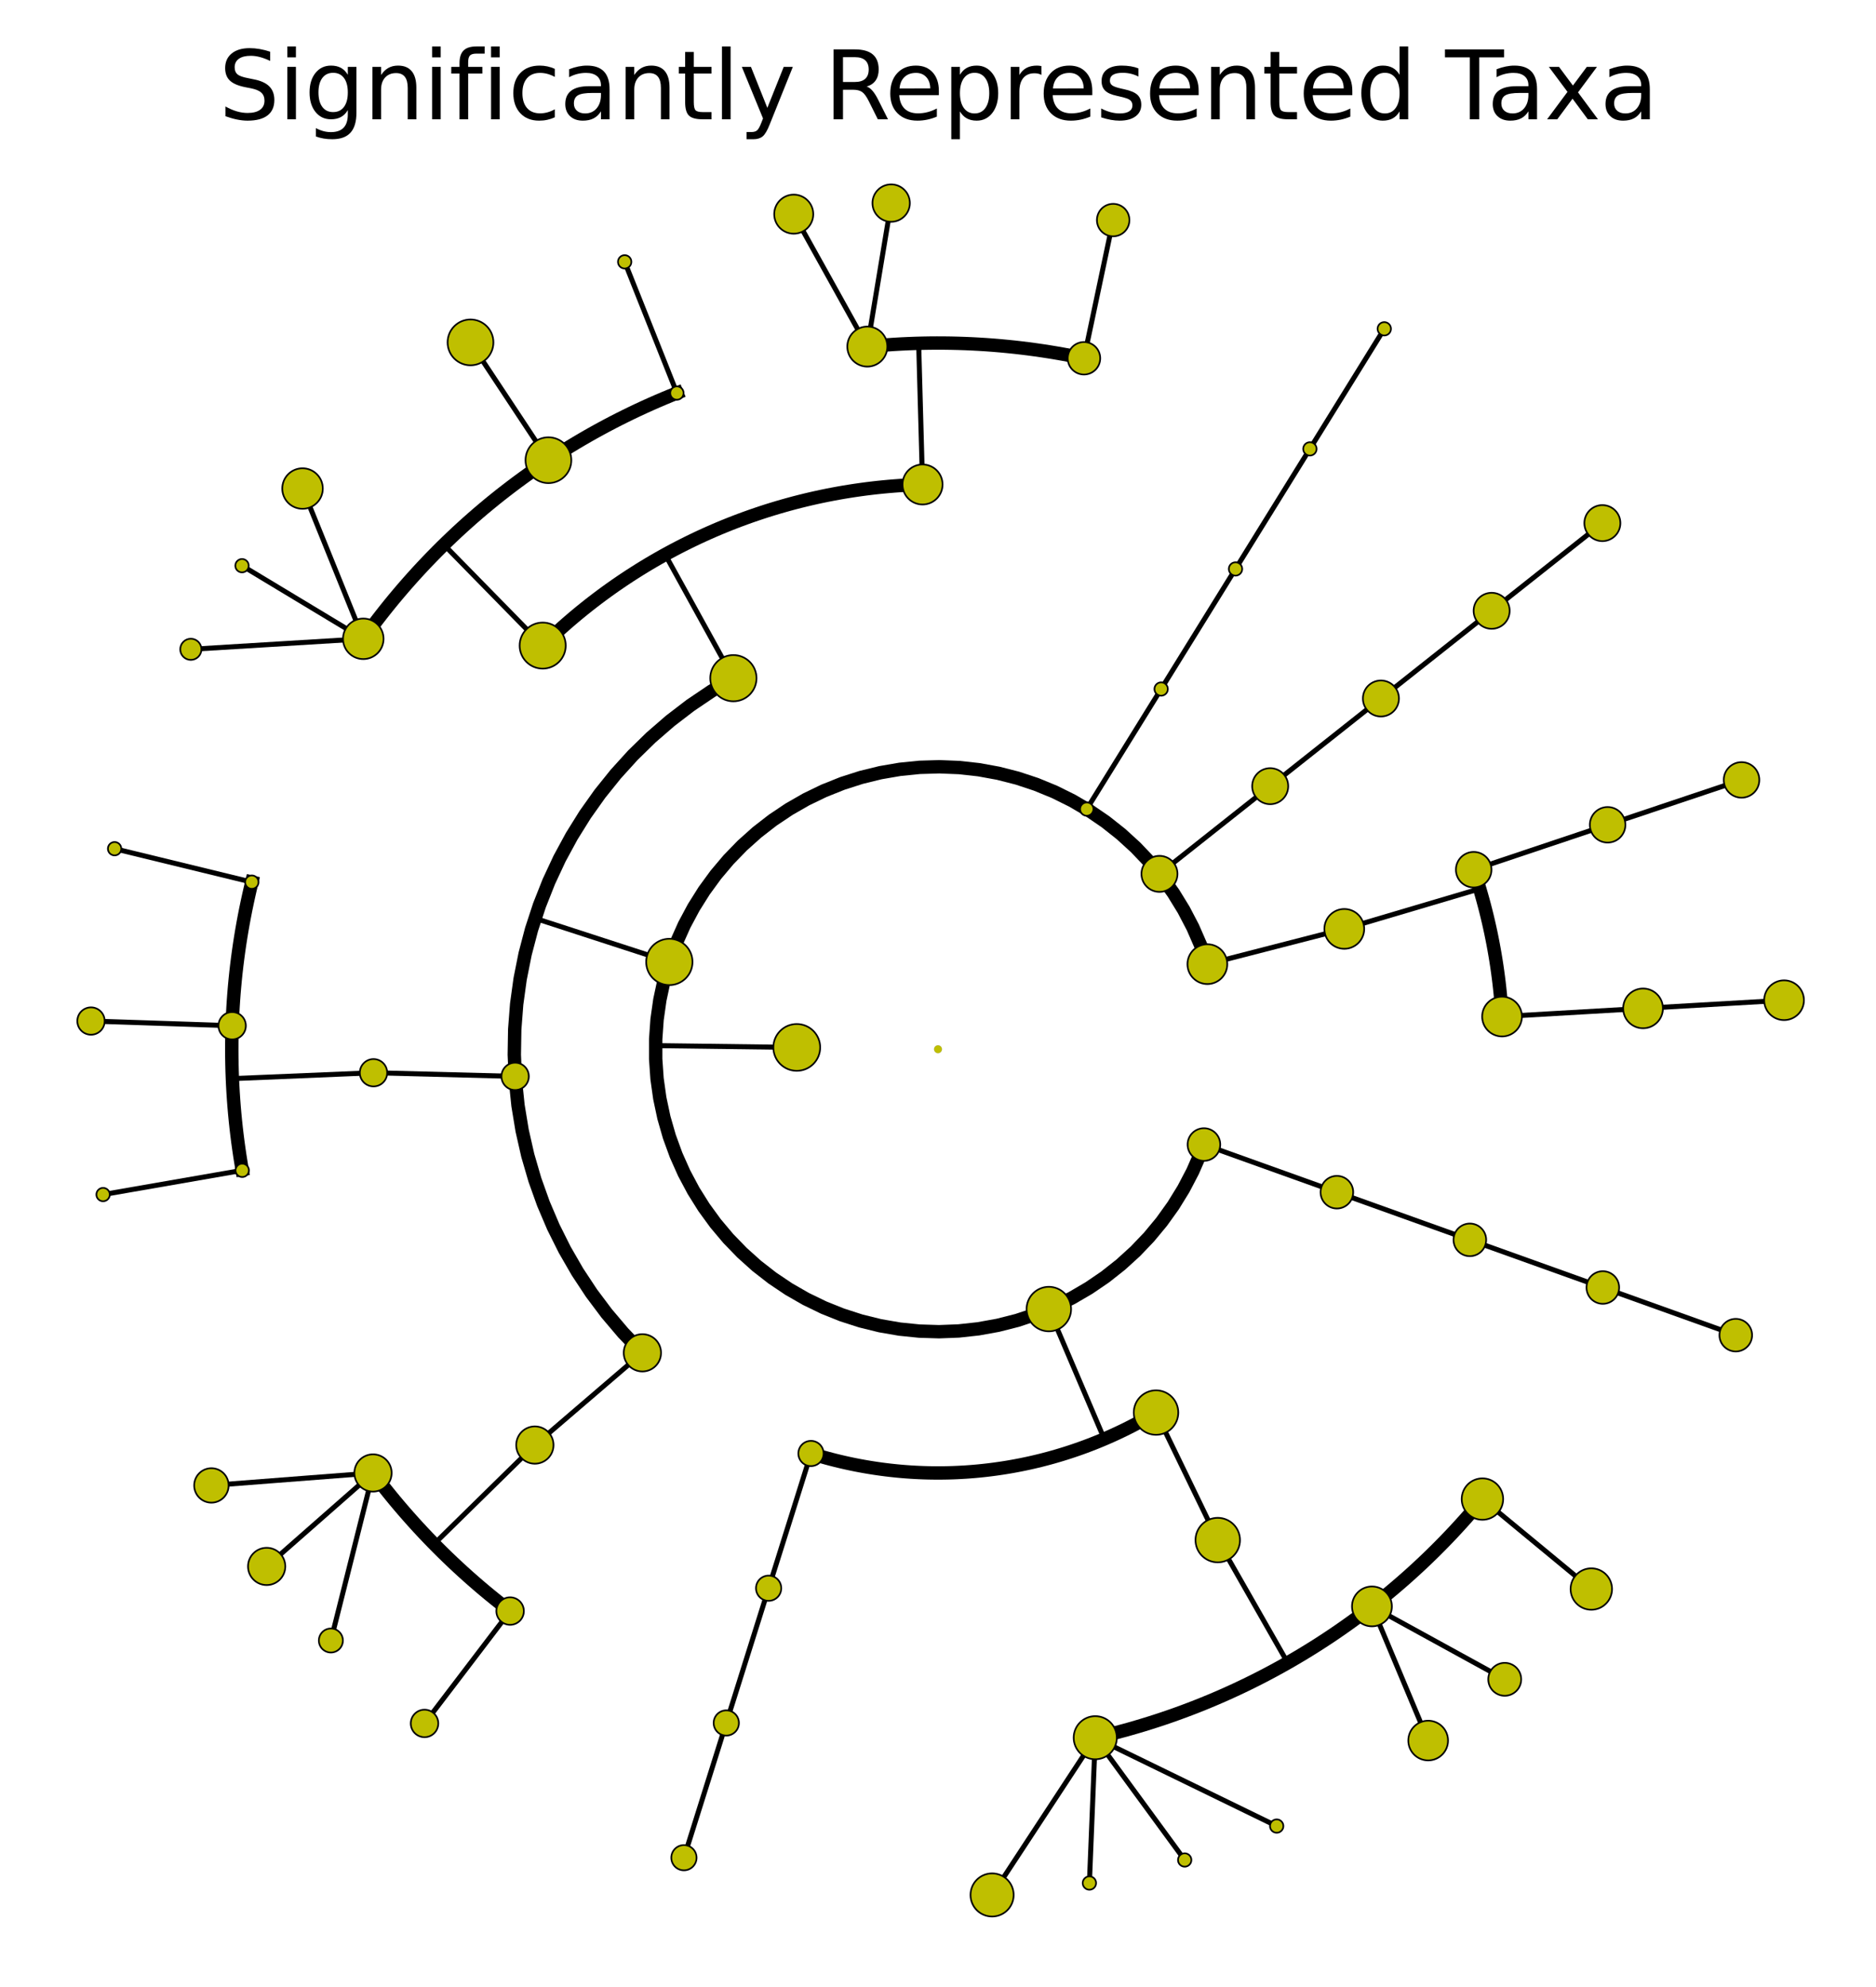 <?xml version="1.0" encoding="utf-8" standalone="no"?>
<!DOCTYPE svg PUBLIC "-//W3C//DTD SVG 1.1//EN"
  "http://www.w3.org/Graphics/SVG/1.1/DTD/svg11.dtd">
<svg xmlns:xlink="http://www.w3.org/1999/xlink" width="280.512pt" height="297.15pt" viewBox="0 0 280.512 297.15" xmlns="http://www.w3.org/2000/svg" version="1.1">
 <defs>
  <style type="text/css">*{stroke-linejoin: round; stroke-linecap: butt}</style>
 </defs>
 <g id="figure_1">
  <g id="patch_1">
   <path d="M -0 297.15 
L 280.512 297.15 
L 280.512 0 
L -0 0 
z
" style="fill: #ffffff"/>
  </g>
  <g id="axes_1">
   <g id="matplotlib.axis_1"/>
   <g id="matplotlib.axis_2"/>
   <g id="line2d_1">
    <path d="M 245.679 150.785 
L 266.764 149.564 
" clip-path="url(#pd3b0e57112)" style="fill: none; stroke: #000000; stroke-width: 0.75; stroke-linecap: square"/>
   </g>
   <g id="line2d_2">
    <path d="M 224.595 152.007 
L 245.679 150.785 
" clip-path="url(#pd3b0e57112)" style="fill: none; stroke: #000000; stroke-width: 0.75; stroke-linecap: square"/>
   </g>
   <g id="line2d_3"/>
   <g id="line2d_4">
    <path d="M 240.382 123.335 
L 260.407 116.623 
" clip-path="url(#pd3b0e57112)" style="fill: none; stroke: #000000; stroke-width: 0.75; stroke-linecap: square"/>
   </g>
   <g id="line2d_5">
    <path d="M 220.357 130.047 
L 240.382 123.335 
" clip-path="url(#pd3b0e57112)" style="fill: none; stroke: #000000; stroke-width: 0.75; stroke-linecap: square"/>
   </g>
   <g id="line2d_6"/>
   <g id="line2d_7">
    <path d="M 201.007 138.898 
L 221.257 132.899 
" clip-path="url(#pd3b0e57112)" style="fill: none; stroke: #000000; stroke-width: 0.75; stroke-linecap: square"/>
   </g>
   <g id="line2d_8">
    <path d="M 224.595 152.007 
L 224.541 151.164 
L 224.48 150.321 
L 224.41 149.479 
L 224.332 148.638 
L 224.245 147.798 
L 224.15 146.959 
L 224.046 146.12 
L 223.934 145.283 
L 223.814 144.447 
L 223.685 143.612 
L 223.548 142.778 
L 223.403 141.946 
L 223.249 141.115 
L 223.087 140.286 
L 222.917 139.458 
L 222.739 138.633 
L 222.552 137.809 
L 222.357 136.987 
L 222.154 136.167 
L 221.943 135.349 
L 221.723 134.533 
L 221.495 133.72 
L 221.26 132.908 
L 221.016 132.1 
L 220.764 131.293 
L 220.504 130.489 
" clip-path="url(#pd3b0e57112)" style="fill: none; stroke: #000000; stroke-width: 2; stroke-linecap: square"/>
   </g>
   <g id="line2d_9">
    <path d="M 180.534 144.171 
L 201.007 138.898 
" clip-path="url(#pd3b0e57112)" style="fill: none; stroke: #000000; stroke-width: 0.75; stroke-linecap: square"/>
   </g>
   <g id="line2d_10"/>
   <g id="line2d_11">
    <path d="M 223.041 91.334 
L 239.597 78.222 
" clip-path="url(#pd3b0e57112)" style="fill: none; stroke: #000000; stroke-width: 0.75; stroke-linecap: square"/>
   </g>
   <g id="line2d_12">
    <path d="M 206.484 104.446 
L 223.041 91.334 
" clip-path="url(#pd3b0e57112)" style="fill: none; stroke: #000000; stroke-width: 0.75; stroke-linecap: square"/>
   </g>
   <g id="line2d_13"/>
   <g id="line2d_14">
    <path d="M 189.927 117.558 
L 206.484 104.446 
" clip-path="url(#pd3b0e57112)" style="fill: none; stroke: #000000; stroke-width: 0.75; stroke-linecap: square"/>
   </g>
   <g id="line2d_15"/>
   <g id="line2d_16">
    <path d="M 173.37 130.67 
L 189.927 117.558 
" clip-path="url(#pd3b0e57112)" style="fill: none; stroke: #000000; stroke-width: 0.75; stroke-linecap: square"/>
   </g>
   <g id="line2d_17"/>
   <g id="line2d_18">
    <path d="M 195.865 67.122 
L 206.987 49.167 
" clip-path="url(#pd3b0e57112)" style="fill: none; stroke: #000000; stroke-width: 0.75; stroke-linecap: square"/>
   </g>
   <g id="line2d_19">
    <path d="M 184.743 85.076 
L 195.865 67.122 
" clip-path="url(#pd3b0e57112)" style="fill: none; stroke: #000000; stroke-width: 0.75; stroke-linecap: square"/>
   </g>
   <g id="line2d_20"/>
   <g id="line2d_21">
    <path d="M 173.621 103.031 
L 184.743 85.076 
" clip-path="url(#pd3b0e57112)" style="fill: none; stroke: #000000; stroke-width: 0.75; stroke-linecap: square"/>
   </g>
   <g id="line2d_22"/>
   <g id="line2d_23">
    <path d="M 162.5 120.985 
L 173.621 103.031 
" clip-path="url(#pd3b0e57112)" style="fill: none; stroke: #000000; stroke-width: 0.75; stroke-linecap: square"/>
   </g>
   <g id="line2d_24"/>
   <g id="line2d_25">
    <path d="M 162.083 53.574 
L 166.448 32.91 
" clip-path="url(#pd3b0e57112)" style="fill: none; stroke: #000000; stroke-width: 0.75; stroke-linecap: square"/>
   </g>
   <g id="line2d_26">
    <path d="M 129.689 51.824 
L 133.252 30.368 
" clip-path="url(#pd3b0e57112)" style="fill: none; stroke: #000000; stroke-width: 0.75; stroke-linecap: square"/>
   </g>
   <g id="line2d_27">
    <path d="M 129.689 51.824 
L 118.685 32.023 
" clip-path="url(#pd3b0e57112)" style="fill: none; stroke: #000000; stroke-width: 0.75; stroke-linecap: square"/>
   </g>
   <g id="line2d_28">
    <path d="M 137.944 72.445 
L 137.365 51.333 
" clip-path="url(#pd3b0e57112)" style="fill: none; stroke: #000000; stroke-width: 0.75; stroke-linecap: square"/>
   </g>
   <g id="line2d_29">
    <path d="M 162.083 53.574 
L 161.049 53.361 
L 160.012 53.158 
L 158.974 52.966 
L 157.934 52.784 
L 156.892 52.612 
L 155.848 52.451 
L 154.803 52.301 
L 153.756 52.16 
L 152.708 52.031 
L 151.659 51.911 
L 150.609 51.803 
L 149.557 51.704 
L 148.505 51.616 
L 147.452 51.539 
L 146.398 51.473 
L 145.343 51.416 
L 144.288 51.371 
L 143.233 51.336 
L 142.177 51.311 
L 141.121 51.297 
L 140.065 51.294 
L 139.009 51.301 
L 137.954 51.319 
L 136.898 51.347 
L 135.843 51.386 
L 134.788 51.435 
L 133.733 51.495 
L 132.68 51.566 
L 131.627 51.647 
L 130.575 51.739 
" clip-path="url(#pd3b0e57112)" style="fill: none; stroke: #000000; stroke-width: 2; stroke-linecap: square"/>
   </g>
   <g id="line2d_30">
    <path d="M 101.214 58.776 
L 93.406 39.153 
" clip-path="url(#pd3b0e57112)" style="fill: none; stroke: #000000; stroke-width: 0.75; stroke-linecap: square"/>
   </g>
   <g id="line2d_31">
    <path d="M 82.004 68.814 
L 70.353 51.198 
" clip-path="url(#pd3b0e57112)" style="fill: none; stroke: #000000; stroke-width: 0.75; stroke-linecap: square"/>
   </g>
   <g id="line2d_32">
    <path d="M 54.321 95.522 
L 45.237 73.053 
" clip-path="url(#pd3b0e57112)" style="fill: none; stroke: #000000; stroke-width: 0.75; stroke-linecap: square"/>
   </g>
   <g id="line2d_33">
    <path d="M 54.321 95.522 
L 36.189 84.589 
" clip-path="url(#pd3b0e57112)" style="fill: none; stroke: #000000; stroke-width: 0.75; stroke-linecap: square"/>
   </g>
   <g id="line2d_34">
    <path d="M 54.321 95.522 
L 28.534 97.092 
" clip-path="url(#pd3b0e57112)" style="fill: none; stroke: #000000; stroke-width: 0.75; stroke-linecap: square"/>
   </g>
   <g id="line2d_35">
    <path d="M 81.146 96.537 
L 66.369 81.448 
" clip-path="url(#pd3b0e57112)" style="fill: none; stroke: #000000; stroke-width: 0.75; stroke-linecap: square"/>
   </g>
   <g id="line2d_36">
    <path d="M 101.214 58.776 
L 100.235 59.171 
L 99.26 59.577 
L 98.288 59.991 
L 97.322 60.416 
L 96.359 60.85 
L 95.401 61.294 
L 94.447 61.747 
L 93.498 62.21 
L 92.553 62.682 
L 91.614 63.164 
L 90.679 63.655 
L 89.749 64.156 
L 88.824 64.665 
L 87.904 65.184 
L 86.99 65.712 
L 86.081 66.249 
L 85.177 66.796 
L 84.279 67.351 
L 83.386 67.915 
L 82.499 68.488 
L 81.618 69.07 
L 80.743 69.661 
L 79.873 70.261 
L 79.01 70.869 
L 78.153 71.486 
L 77.302 72.111 
L 76.457 72.745 
L 75.619 73.387 
L 74.787 74.037 
L 73.962 74.696 
L 73.143 75.363 
L 72.331 76.038 
L 71.526 76.722 
L 70.728 77.413 
L 69.937 78.112 
L 69.152 78.819 
L 68.375 79.534 
L 67.605 80.257 
L 66.842 80.987 
L 66.087 81.725 
L 65.339 82.471 
L 64.599 83.223 
L 63.866 83.984 
L 63.14 84.751 
L 62.423 85.526 
L 61.713 86.308 
L 61.011 87.097 
L 60.317 87.893 
L 59.631 88.696 
L 58.953 89.505 
L 58.283 90.322 
L 57.622 91.145 
L 56.968 91.974 
L 56.323 92.81 
L 55.687 93.653 
L 55.059 94.502 
L 54.439 95.357 
" clip-path="url(#pd3b0e57112)" style="fill: none; stroke: #000000; stroke-width: 2; stroke-linecap: square"/>
   </g>
   <g id="line2d_37">
    <path d="M 109.659 101.411 
L 99.46 82.917 
" clip-path="url(#pd3b0e57112)" style="fill: none; stroke: #000000; stroke-width: 0.75; stroke-linecap: square"/>
   </g>
   <g id="line2d_38">
    <path d="M 137.944 72.445 
L 137.099 72.473 
L 136.255 72.509 
L 135.411 72.553 
L 134.568 72.605 
L 133.726 72.667 
L 132.884 72.736 
L 132.043 72.814 
L 131.202 72.9 
L 130.363 72.995 
L 129.524 73.098 
L 128.687 73.21 
L 127.851 73.33 
L 127.016 73.458 
L 126.182 73.594 
L 125.35 73.739 
L 124.519 73.893 
L 123.69 74.054 
L 122.862 74.224 
L 122.036 74.402 
L 121.212 74.588 
L 120.39 74.783 
L 119.57 74.986 
L 118.752 75.196 
L 117.936 75.416 
L 117.123 75.643 
L 116.311 75.878 
L 115.502 76.122 
L 114.696 76.373 
L 113.892 76.633 
L 113.091 76.901 
L 112.292 77.176 
L 111.496 77.46 
L 110.703 77.751 
L 109.913 78.051 
L 109.127 78.358 
L 108.343 78.674 
L 107.562 78.997 
L 106.785 79.327 
L 106.011 79.666 
L 105.24 80.012 
L 104.473 80.366 
L 103.71 80.728 
L 102.95 81.097 
L 102.194 81.474 
L 101.442 81.858 
L 100.693 82.25 
L 99.949 82.65 
L 99.208 83.056 
L 98.472 83.471 
L 97.74 83.892 
L 97.012 84.321 
L 96.288 84.757 
L 95.569 85.2 
L 94.855 85.651 
L 94.144 86.108 
L 93.439 86.573 
L 92.738 87.045 
L 92.042 87.523 
L 91.351 88.009 
L 90.664 88.501 
L 89.983 89.001 
L 89.306 89.507 
L 88.635 90.02 
L 87.969 90.539 
L 87.308 91.065 
L 86.652 91.598 
L 86.002 92.137 
L 85.357 92.683 
L 84.718 93.235 
L 84.084 93.794 
L 83.456 94.359 
L 82.834 94.93 
L 82.217 95.507 
L 81.606 96.091 
" clip-path="url(#pd3b0e57112)" style="fill: none; stroke: #000000; stroke-width: 2; stroke-linecap: square"/>
   </g>
   <g id="line2d_39">
    <path d="M 37.655 131.906 
L 17.135 126.909 
" clip-path="url(#pd3b0e57112)" style="fill: none; stroke: #000000; stroke-width: 0.75; stroke-linecap: square"/>
   </g>
   <g id="line2d_40">
    <path d="M 34.714 153.381 
L 13.606 152.678 
" clip-path="url(#pd3b0e57112)" style="fill: none; stroke: #000000; stroke-width: 0.75; stroke-linecap: square"/>
   </g>
   <g id="line2d_41">
    <path d="M 36.22 175.003 
L 15.413 178.625 
" clip-path="url(#pd3b0e57112)" style="fill: none; stroke: #000000; stroke-width: 0.75; stroke-linecap: square"/>
   </g>
   <g id="line2d_42">
    <path d="M 55.849 160.408 
L 34.747 161.287 
" clip-path="url(#pd3b0e57112)" style="fill: none; stroke: #000000; stroke-width: 0.75; stroke-linecap: square"/>
   </g>
   <g id="line2d_43">
    <path d="M 37.655 131.906 
L 37.41 132.933 
L 37.176 133.963 
L 36.952 134.995 
L 36.738 136.029 
L 36.534 137.065 
L 36.341 138.104 
L 36.158 139.144 
L 35.986 140.185 
L 35.824 141.229 
L 35.673 142.274 
L 35.532 143.321 
L 35.401 144.369 
L 35.281 145.418 
L 35.172 146.468 
L 35.073 147.519 
L 34.984 148.572 
L 34.906 149.625 
L 34.839 150.679 
L 34.782 151.733 
L 34.736 152.788 
L 34.7 153.843 
L 34.675 154.899 
L 34.66 155.955 
L 34.656 157.011 
L 34.663 158.067 
L 34.68 159.123 
L 34.707 160.178 
L 34.745 161.234 
L 34.794 162.289 
L 34.853 163.343 
L 34.923 164.397 
L 35.003 165.45 
L 35.094 166.502 
L 35.195 167.553 
L 35.307 168.603 
L 35.429 169.652 
L 35.562 170.699 
L 35.706 171.746 
L 35.859 172.79 
L 36.024 173.833 
L 36.198 174.875 
" clip-path="url(#pd3b0e57112)" style="fill: none; stroke: #000000; stroke-width: 2; stroke-linecap: square"/>
   </g>
   <g id="line2d_44">
    <path d="M 77.026 160.951 
L 55.849 160.408 
" clip-path="url(#pd3b0e57112)" style="fill: none; stroke: #000000; stroke-width: 0.75; stroke-linecap: square"/>
   </g>
   <g id="line2d_45"/>
   <g id="line2d_46">
    <path d="M 55.775 220.253 
L 31.611 222.119 
" clip-path="url(#pd3b0e57112)" style="fill: none; stroke: #000000; stroke-width: 0.75; stroke-linecap: square"/>
   </g>
   <g id="line2d_47">
    <path d="M 55.775 220.253 
L 39.872 234.23 
" clip-path="url(#pd3b0e57112)" style="fill: none; stroke: #000000; stroke-width: 0.75; stroke-linecap: square"/>
   </g>
   <g id="line2d_48">
    <path d="M 55.775 220.253 
L 49.476 245.307 
" clip-path="url(#pd3b0e57112)" style="fill: none; stroke: #000000; stroke-width: 0.75; stroke-linecap: square"/>
   </g>
   <g id="line2d_49">
    <path d="M 76.275 240.905 
L 63.479 257.707 
" clip-path="url(#pd3b0e57112)" style="fill: none; stroke: #000000; stroke-width: 0.75; stroke-linecap: square"/>
   </g>
   <g id="line2d_50">
    <path d="M 79.976 216.081 
L 64.905 230.878 
" clip-path="url(#pd3b0e57112)" style="fill: none; stroke: #000000; stroke-width: 0.75; stroke-linecap: square"/>
   </g>
   <g id="line2d_51">
    <path d="M 55.775 220.253 
L 56.413 221.094 
L 57.059 221.929 
L 57.714 222.758 
L 58.376 223.58 
L 59.047 224.396 
L 59.726 225.204 
L 60.413 226.006 
L 61.109 226.801 
L 61.812 227.589 
L 62.522 228.37 
L 63.241 229.144 
L 63.967 229.91 
L 64.701 230.67 
L 65.443 231.421 
L 66.192 232.166 
L 66.948 232.903 
L 67.712 233.632 
L 68.483 234.353 
L 69.261 235.067 
L 70.046 235.773 
L 70.839 236.471 
L 71.638 237.162 
L 72.444 237.844 
L 73.257 238.518 
L 74.077 239.184 
L 74.903 239.841 
L 75.735 240.491 
" clip-path="url(#pd3b0e57112)" style="fill: none; stroke: #000000; stroke-width: 2; stroke-linecap: square"/>
   </g>
   <g id="line2d_52">
    <path d="M 96.054 202.289 
L 79.976 216.081 
" clip-path="url(#pd3b0e57112)" style="fill: none; stroke: #000000; stroke-width: 0.75; stroke-linecap: square"/>
   </g>
   <g id="line2d_53"/>
   <g id="line2d_54">
    <path d="M 100.084 143.839 
L 79.998 137.311 
" clip-path="url(#pd3b0e57112)" style="fill: none; stroke: #000000; stroke-width: 0.75; stroke-linecap: square"/>
   </g>
   <g id="line2d_55">
    <path d="M 109.659 101.411 
L 106.387 103.346 
L 103.237 105.473 
L 100.22 107.786 
L 97.347 110.275 
L 94.629 112.932 
L 92.075 115.747 
L 89.694 118.71 
L 87.496 121.81 
L 85.487 125.037 
L 83.675 128.379 
L 82.067 131.823 
L 80.669 135.357 
L 79.484 138.969 
L 78.519 142.645 
L 77.776 146.373 
L 77.257 150.139 
L 76.965 153.928 
L 76.902 157.729 
L 77.066 161.526 
L 77.457 165.307 
L 78.075 169.058 
L 78.916 172.765 
L 79.978 176.414 
L 81.257 179.994 
L 82.748 183.49 
L 84.447 186.89 
L 86.346 190.183 
L 88.439 193.356 
L 90.718 196.397 
L 93.176 199.297 
L 95.804 202.043 
L 95.804 202.043 
" clip-path="url(#pd3b0e57112)" style="fill: none; stroke: #000000; stroke-width: 2; stroke-linecap: square"/>
   </g>
   <g id="line2d_56">
    <path d="M 108.599 257.637 
L 102.267 277.786 
" clip-path="url(#pd3b0e57112)" style="fill: none; stroke: #000000; stroke-width: 0.75; stroke-linecap: square"/>
   </g>
   <g id="line2d_57">
    <path d="M 114.93 237.488 
L 108.599 257.637 
" clip-path="url(#pd3b0e57112)" style="fill: none; stroke: #000000; stroke-width: 0.75; stroke-linecap: square"/>
   </g>
   <g id="line2d_58"/>
   <g id="line2d_59">
    <path d="M 121.262 217.34 
L 114.93 237.488 
" clip-path="url(#pd3b0e57112)" style="fill: none; stroke: #000000; stroke-width: 0.75; stroke-linecap: square"/>
   </g>
   <g id="line2d_60"/>
   <g id="line2d_61">
    <path d="M 163.77 259.843 
L 148.344 283.355 
" clip-path="url(#pd3b0e57112)" style="fill: none; stroke: #000000; stroke-width: 0.75; stroke-linecap: square"/>
   </g>
   <g id="line2d_62">
    <path d="M 163.77 259.843 
L 162.895 281.575 
" clip-path="url(#pd3b0e57112)" style="fill: none; stroke: #000000; stroke-width: 0.75; stroke-linecap: square"/>
   </g>
   <g id="line2d_63">
    <path d="M 163.77 259.843 
L 177.144 278.126 
" clip-path="url(#pd3b0e57112)" style="fill: none; stroke: #000000; stroke-width: 0.75; stroke-linecap: square"/>
   </g>
   <g id="line2d_64">
    <path d="M 163.77 259.843 
L 190.9 273.054 
" clip-path="url(#pd3b0e57112)" style="fill: none; stroke: #000000; stroke-width: 0.75; stroke-linecap: square"/>
   </g>
   <g id="line2d_65">
    <path d="M 205.141 240.208 
L 213.549 260.267 
" clip-path="url(#pd3b0e57112)" style="fill: none; stroke: #000000; stroke-width: 0.75; stroke-linecap: square"/>
   </g>
   <g id="line2d_66">
    <path d="M 205.141 240.208 
L 224.998 251.11 
" clip-path="url(#pd3b0e57112)" style="fill: none; stroke: #000000; stroke-width: 0.75; stroke-linecap: square"/>
   </g>
   <g id="line2d_67">
    <path d="M 221.663 224.157 
L 237.944 237.61 
" clip-path="url(#pd3b0e57112)" style="fill: none; stroke: #000000; stroke-width: 0.75; stroke-linecap: square"/>
   </g>
   <g id="line2d_68">
    <path d="M 182.086 230.291 
L 192.543 248.64 
" clip-path="url(#pd3b0e57112)" style="fill: none; stroke: #000000; stroke-width: 0.75; stroke-linecap: square"/>
   </g>
   <g id="line2d_69">
    <path d="M 163.77 259.843 
L 164.798 259.602 
L 165.824 259.352 
L 166.847 259.091 
L 167.868 258.82 
L 168.886 258.539 
L 169.901 258.247 
L 170.913 257.946 
L 171.922 257.634 
L 172.928 257.313 
L 173.93 256.981 
L 174.929 256.639 
L 175.925 256.287 
L 176.917 255.926 
L 177.906 255.554 
L 178.89 255.173 
L 179.871 254.781 
L 180.848 254.38 
L 181.821 253.97 
L 182.79 253.549 
L 183.754 253.119 
L 184.714 252.679 
L 185.67 252.23 
L 186.621 251.771 
L 187.567 251.303 
L 188.509 250.825 
L 189.446 250.338 
L 190.378 249.841 
L 191.305 249.335 
L 192.227 248.82 
L 193.143 248.296 
L 194.055 247.762 
L 194.961 247.22 
L 195.861 246.668 
L 196.756 246.108 
L 197.645 245.538 
L 198.529 244.96 
L 199.407 244.373 
L 200.278 243.777 
L 201.144 243.172 
L 202.004 242.559 
L 202.857 241.937 
L 203.705 241.307 
L 204.546 240.668 
L 205.38 240.021 
L 206.208 239.366 
L 207.03 238.702 
L 207.844 238.031 
L 208.652 237.351 
L 209.453 236.663 
L 210.248 235.967 
L 211.035 235.263 
L 211.815 234.551 
L 212.588 233.832 
L 213.354 233.105 
L 214.112 232.37 
L 214.863 231.627 
L 215.607 230.878 
L 216.343 230.12 
L 217.071 229.356 
L 217.792 228.584 
L 218.505 227.805 
L 219.21 227.019 
L 219.908 226.226 
L 220.597 225.426 
L 221.278 224.619 
" clip-path="url(#pd3b0e57112)" style="fill: none; stroke: #000000; stroke-width: 2; stroke-linecap: square"/>
   </g>
   <g id="line2d_70">
    <path d="M 172.857 211.223 
L 182.086 230.291 
" clip-path="url(#pd3b0e57112)" style="fill: none; stroke: #000000; stroke-width: 0.75; stroke-linecap: square"/>
   </g>
   <g id="line2d_71"/>
   <g id="line2d_72">
    <path d="M 156.83 195.746 
L 165.117 215.173 
" clip-path="url(#pd3b0e57112)" style="fill: none; stroke: #000000; stroke-width: 0.75; stroke-linecap: square"/>
   </g>
   <g id="line2d_73">
    <path d="M 121.262 217.34 
L 121.867 217.527 
L 122.474 217.707 
L 123.083 217.882 
L 123.694 218.051 
L 124.306 218.213 
L 124.92 218.37 
L 125.536 218.52 
L 126.153 218.664 
L 126.771 218.802 
L 127.391 218.934 
L 128.012 219.06 
L 128.634 219.179 
L 129.258 219.292 
L 129.882 219.399 
L 130.508 219.499 
L 131.134 219.594 
L 131.762 219.682 
L 132.39 219.764 
L 133.019 219.839 
L 133.649 219.908 
L 134.279 219.971 
L 134.91 220.028 
L 135.542 220.078 
L 136.174 220.122 
L 136.807 220.16 
L 137.439 220.191 
L 138.073 220.216 
L 138.706 220.235 
L 139.339 220.247 
L 139.973 220.253 
L 140.607 220.253 
L 141.24 220.246 
L 141.874 220.233 
L 142.507 220.214 
L 143.14 220.188 
L 143.773 220.156 
L 144.405 220.118 
L 145.037 220.073 
L 145.669 220.022 
L 146.3 219.965 
L 146.93 219.901 
L 147.56 219.831 
L 148.189 219.755 
L 148.817 219.673 
L 149.444 219.584 
L 150.071 219.489 
L 150.696 219.388 
L 151.321 219.28 
L 151.944 219.166 
L 152.566 219.046 
L 153.187 218.92 
L 153.807 218.788 
L 154.425 218.649 
L 155.042 218.504 
L 155.657 218.354 
L 156.271 218.196 
L 156.883 218.033 
L 157.494 217.864 
L 158.102 217.688 
L 158.71 217.507 
L 159.315 217.319 
L 159.918 217.126 
L 160.519 216.926 
L 161.119 216.721 
L 161.716 216.509 
L 162.311 216.291 
L 162.904 216.068 
L 163.494 215.838 
L 164.083 215.603 
L 164.669 215.362 
L 165.252 215.115 
L 165.833 214.862 
L 166.411 214.603 
L 166.987 214.339 
L 167.56 214.069 
L 168.131 213.793 
L 168.698 213.511 
L 169.263 213.224 
L 169.825 212.931 
L 170.384 212.633 
L 170.94 212.329 
L 171.492 212.019 
L 172.042 211.704 
L 172.589 211.383 
" clip-path="url(#pd3b0e57112)" style="fill: none; stroke: #000000; stroke-width: 2; stroke-linecap: square"/>
   </g>
   <g id="line2d_74">
    <path d="M 239.664 192.523 
L 259.545 199.649 
" clip-path="url(#pd3b0e57112)" style="fill: none; stroke: #000000; stroke-width: 0.75; stroke-linecap: square"/>
   </g>
   <g id="line2d_75">
    <path d="M 219.782 185.397 
L 239.664 192.523 
" clip-path="url(#pd3b0e57112)" style="fill: none; stroke: #000000; stroke-width: 0.75; stroke-linecap: square"/>
   </g>
   <g id="line2d_76"/>
   <g id="line2d_77">
    <path d="M 199.901 178.271 
L 219.782 185.397 
" clip-path="url(#pd3b0e57112)" style="fill: none; stroke: #000000; stroke-width: 0.75; stroke-linecap: square"/>
   </g>
   <g id="line2d_78"/>
   <g id="line2d_79">
    <path d="M 180.019 171.145 
L 199.901 178.271 
" clip-path="url(#pd3b0e57112)" style="fill: none; stroke: #000000; stroke-width: 0.75; stroke-linecap: square"/>
   </g>
   <g id="line2d_80"/>
   <g id="line2d_81">
    <path d="M 119.138 156.623 
L 98.019 156.352 
" clip-path="url(#pd3b0e57112)" style="fill: none; stroke: #000000; stroke-width: 0.75; stroke-linecap: square"/>
   </g>
   <g id="line2d_82">
    <path d="M 180.534 144.171 
L 179.546 141.385 
L 178.365 138.675 
L 176.997 136.054 
L 175.45 133.535 
L 173.73 131.131 
L 171.846 128.853 
L 169.807 126.712 
L 167.624 124.719 
L 165.306 122.883 
L 162.866 121.215 
L 160.315 119.721 
L 157.666 118.409 
L 154.932 117.285 
L 152.125 116.356 
L 149.261 115.625 
L 146.352 115.096 
L 143.414 114.772 
L 140.46 114.654 
L 137.505 114.743 
L 134.564 115.039 
L 131.65 115.54 
L 128.779 116.243 
L 125.964 117.145 
L 123.219 118.242 
L 120.557 119.528 
L 117.992 120.998 
L 115.536 122.643 
L 113.201 124.456 
L 110.998 126.427 
L 108.939 128.548 
L 107.033 130.808 
L 105.29 133.196 
L 103.718 135.7 
L 102.325 138.307 
L 101.118 141.006 
L 100.103 143.782 
L 99.284 146.622 
L 98.666 149.513 
L 98.251 152.44 
L 98.043 155.389 
L 98.041 158.345 
L 98.246 161.294 
L 98.657 164.222 
L 99.271 167.114 
L 100.086 169.955 
L 101.098 172.733 
L 102.302 175.433 
L 103.691 178.042 
L 105.26 180.548 
L 107 182.937 
L 108.903 185.2 
L 110.96 187.323 
L 113.16 189.298 
L 115.493 191.114 
L 117.947 192.762 
L 120.51 194.234 
L 123.17 195.524 
L 125.914 196.624 
L 128.728 197.53 
L 131.598 198.237 
L 134.511 198.741 
L 137.452 199.041 
L 140.407 199.134 
L 143.361 199.02 
L 146.3 198.699 
L 149.209 198.174 
L 152.074 197.447 
L 154.882 196.521 
L 157.618 195.401 
L 160.268 194.092 
L 162.821 192.601 
L 165.263 190.936 
L 167.583 189.103 
L 169.769 187.113 
L 171.81 184.975 
L 173.697 182.699 
L 175.42 180.297 
L 176.971 177.78 
L 178.342 175.161 
L 179.526 172.453 
L 179.975 171.268 
L 179.975 171.268 
" clip-path="url(#pd3b0e57112)" style="fill: none; stroke: #000000; stroke-width: 2; stroke-linecap: square"/>
   </g>
   <g id="line2d_83">
    <defs>
     <path id="mc5d066d048" d="M 0 3.425 
C 0.908 3.425 1.779 3.064 2.422 2.422 
C 3.064 1.779 3.425 0.908 3.425 0 
C 3.425 -0.908 3.064 -1.779 2.422 -2.422 
C 1.779 -3.064 0.908 -3.425 0 -3.425 
C -0.908 -3.425 -1.779 -3.064 -2.422 -2.422 
C -3.064 -1.779 -3.425 -0.908 -3.425 0 
C -3.425 0.908 -3.064 1.779 -2.422 2.422 
C -1.779 3.064 -0.908 3.425 0 3.425 
z
" style="stroke: #000000; stroke-width: 0.25"/>
    </defs>
    <g clip-path="url(#pd3b0e57112)">
     <use xlink:href="#mc5d066d048" x="70.353" y="51.198" style="fill: #bfbf00; stroke: #000000; stroke-width: 0.25"/>
    </g>
   </g>
   <g id="line2d_84">
    <g clip-path="url(#pd3b0e57112)">
     <use xlink:href="#mc5d066d048" x="82.004" y="68.814" style="fill: #bfbf00; stroke: #000000; stroke-width: 0.25"/>
    </g>
   </g>
   <g id="line2d_85">
    <defs>
     <path id="m25a8b4a3bd" d="M 0 3.03 
C 0.804 3.03 1.574 2.711 2.143 2.143 
C 2.711 1.574 3.03 0.804 3.03 0 
C 3.03 -0.804 2.711 -1.574 2.143 -2.143 
C 1.574 -2.711 0.804 -3.03 0 -3.03 
C -0.804 -3.03 -1.574 -2.711 -2.143 -2.143 
C -2.711 -1.574 -3.03 -0.804 -3.03 0 
C -3.03 0.804 -2.711 1.574 -2.143 2.143 
C -1.574 2.711 -0.804 3.03 0 3.03 
z
" style="stroke: #000000; stroke-width: 0.25"/>
    </defs>
    <g clip-path="url(#pd3b0e57112)">
     <use xlink:href="#m25a8b4a3bd" x="45.237" y="73.053" style="fill: #bfbf00; stroke: #000000; stroke-width: 0.25"/>
    </g>
   </g>
   <g id="line2d_86">
    <defs>
     <path id="mb3bcb5a591" d="M 0 1.583 
C 0.42 1.583 0.822 1.416 1.119 1.119 
C 1.416 0.822 1.583 0.42 1.583 0 
C 1.583 -0.42 1.416 -0.822 1.119 -1.119 
C 0.822 -1.416 0.42 -1.583 0 -1.583 
C -0.42 -1.583 -0.822 -1.416 -1.119 -1.119 
C -1.416 -0.822 -1.583 -0.42 -1.583 0 
C -1.583 0.42 -1.416 0.822 -1.119 1.119 
C -0.822 1.416 -0.42 1.583 0 1.583 
z
" style="stroke: #000000; stroke-width: 0.25"/>
    </defs>
    <g clip-path="url(#pd3b0e57112)">
     <use xlink:href="#mb3bcb5a591" x="28.534" y="97.092" style="fill: #bfbf00; stroke: #000000; stroke-width: 0.25"/>
    </g>
   </g>
   <g id="line2d_87">
    <defs>
     <path id="m6054017304" d="M 0 1 
C 0.265 1 0.52 0.895 0.707 0.707 
C 0.895 0.52 1 0.265 1 0 
C 1 -0.265 0.895 -0.52 0.707 -0.707 
C 0.52 -0.895 0.265 -1 0 -1 
C -0.265 -1 -0.52 -0.895 -0.707 -0.707 
C -0.895 -0.52 -1 -0.265 -1 0 
C -1 0.265 -0.895 0.52 -0.707 0.707 
C -0.52 0.895 -0.265 1 0 1 
z
" style="stroke: #000000; stroke-width: 0.25"/>
    </defs>
    <g clip-path="url(#pd3b0e57112)">
     <use xlink:href="#m6054017304" x="36.189" y="84.589" style="fill: #bfbf00; stroke: #000000; stroke-width: 0.25"/>
    </g>
   </g>
   <g id="line2d_88">
    <defs>
     <path id="m968e72d24a" d="M 0 3.03 
C 0.804 3.03 1.574 2.711 2.143 2.143 
C 2.711 1.574 3.03 0.804 3.03 0 
C 3.03 -0.804 2.711 -1.574 2.143 -2.143 
C 1.574 -2.711 0.804 -3.03 0 -3.03 
C -0.804 -3.03 -1.574 -2.711 -2.143 -2.143 
C -2.711 -1.574 -3.03 -0.804 -3.03 0 
C -3.03 0.804 -2.711 1.574 -2.143 2.143 
C -1.574 2.711 -0.804 3.03 0 3.03 
z
" style="stroke: #000000; stroke-width: 0.25"/>
    </defs>
    <g clip-path="url(#pd3b0e57112)">
     <use xlink:href="#m968e72d24a" x="54.321" y="95.522" style="fill: #bfbf00; stroke: #000000; stroke-width: 0.25"/>
    </g>
   </g>
   <g id="line2d_89">
    <g clip-path="url(#pd3b0e57112)">
     <use xlink:href="#m6054017304" x="93.406" y="39.153" style="fill: #bfbf00; stroke: #000000; stroke-width: 0.25"/>
    </g>
   </g>
   <g id="line2d_90">
    <g clip-path="url(#pd3b0e57112)">
     <use xlink:href="#m6054017304" x="101.214" y="58.776" style="fill: #bfbf00; stroke: #000000; stroke-width: 0.25"/>
    </g>
   </g>
   <g id="line2d_91">
    <defs>
     <path id="m398850948b" d="M 0 3.444 
C 0.913 3.444 1.789 3.081 2.435 2.435 
C 3.081 1.789 3.444 0.913 3.444 0 
C 3.444 -0.913 3.081 -1.789 2.435 -2.435 
C 1.789 -3.081 0.913 -3.444 0 -3.444 
C -0.913 -3.444 -1.789 -3.081 -2.435 -2.435 
C -3.081 -1.789 -3.444 -0.913 -3.444 0 
C -3.444 0.913 -3.081 1.789 -2.435 2.435 
C -1.789 3.081 -0.913 3.444 0 3.444 
z
" style="stroke: #000000; stroke-width: 0.25"/>
    </defs>
    <g clip-path="url(#pd3b0e57112)">
     <use xlink:href="#m398850948b" x="81.146" y="96.537" style="fill: #bfbf00; stroke: #000000; stroke-width: 0.25"/>
    </g>
   </g>
   <g id="line2d_92">
    <defs>
     <path id="mbc363cc0b1" d="M 0 2.919 
C 0.774 2.919 1.517 2.612 2.064 2.064 
C 2.612 1.517 2.919 0.774 2.919 0 
C 2.919 -0.774 2.612 -1.517 2.064 -2.064 
C 1.517 -2.612 0.774 -2.919 0 -2.919 
C -0.774 -2.919 -1.517 -2.612 -2.064 -2.064 
C -2.612 -1.517 -2.919 -0.774 -2.919 0 
C -2.919 0.774 -2.612 1.517 -2.064 2.064 
C -1.517 2.612 -0.774 2.919 0 2.919 
z
" style="stroke: #000000; stroke-width: 0.25"/>
    </defs>
    <g clip-path="url(#pd3b0e57112)">
     <use xlink:href="#mbc363cc0b1" x="118.685" y="32.023" style="fill: #bfbf00; stroke: #000000; stroke-width: 0.25"/>
    </g>
   </g>
   <g id="line2d_93">
    <defs>
     <path id="mf301fc65b3" d="M 0 2.795 
C 0.741 2.795 1.452 2.501 1.976 1.976 
C 2.501 1.452 2.795 0.741 2.795 0 
C 2.795 -0.741 2.501 -1.452 1.976 -1.976 
C 1.452 -2.501 0.741 -2.795 0 -2.795 
C -0.741 -2.795 -1.452 -2.501 -1.976 -1.976 
C -2.501 -1.452 -2.795 -0.741 -2.795 0 
C -2.795 0.741 -2.501 1.452 -1.976 1.976 
C -1.452 2.501 -0.741 2.795 0 2.795 
z
" style="stroke: #000000; stroke-width: 0.25"/>
    </defs>
    <g clip-path="url(#pd3b0e57112)">
     <use xlink:href="#mf301fc65b3" x="133.252" y="30.368" style="fill: #bfbf00; stroke: #000000; stroke-width: 0.25"/>
    </g>
   </g>
   <g id="line2d_94">
    <defs>
     <path id="m79443762d7" d="M 0 2.993 
C 0.794 2.993 1.555 2.678 2.116 2.116 
C 2.678 1.555 2.993 0.794 2.993 0 
C 2.993 -0.794 2.678 -1.555 2.116 -2.116 
C 1.555 -2.678 0.794 -2.993 0 -2.993 
C -0.794 -2.993 -1.555 -2.678 -2.116 -2.116 
C -2.678 -1.555 -2.993 -0.794 -2.993 0 
C -2.993 0.794 -2.678 1.555 -2.116 2.116 
C -1.555 2.678 -0.794 2.993 0 2.993 
z
" style="stroke: #000000; stroke-width: 0.25"/>
    </defs>
    <g clip-path="url(#pd3b0e57112)">
     <use xlink:href="#m79443762d7" x="129.689" y="51.824" style="fill: #bfbf00; stroke: #000000; stroke-width: 0.25"/>
    </g>
   </g>
   <g id="line2d_95">
    <defs>
     <path id="m8cc20013a4" d="M 0 2.428 
C 0.644 2.428 1.261 2.172 1.717 1.717 
C 2.172 1.261 2.428 0.644 2.428 0 
C 2.428 -0.644 2.172 -1.261 1.717 -1.717 
C 1.261 -2.172 0.644 -2.428 0 -2.428 
C -0.644 -2.428 -1.261 -2.172 -1.717 -1.717 
C -2.172 -1.261 -2.428 -0.644 -2.428 0 
C -2.428 0.644 -2.172 1.261 -1.717 1.717 
C -1.261 2.172 -0.644 2.428 0 2.428 
z
" style="stroke: #000000; stroke-width: 0.25"/>
    </defs>
    <g clip-path="url(#pd3b0e57112)">
     <use xlink:href="#m8cc20013a4" x="166.448" y="32.91" style="fill: #bfbf00; stroke: #000000; stroke-width: 0.25"/>
    </g>
   </g>
   <g id="line2d_96">
    <g clip-path="url(#pd3b0e57112)">
     <use xlink:href="#m8cc20013a4" x="162.083" y="53.574" style="fill: #bfbf00; stroke: #000000; stroke-width: 0.25"/>
    </g>
   </g>
   <g id="line2d_97">
    <g clip-path="url(#pd3b0e57112)">
     <use xlink:href="#m79443762d7" x="137.944" y="72.445" style="fill: #bfbf00; stroke: #000000; stroke-width: 0.25"/>
    </g>
   </g>
   <g id="line2d_98">
    <defs>
     <path id="m33a097dcee" d="M 0 3.458 
C 0.917 3.458 1.797 3.094 2.445 2.445 
C 3.094 1.797 3.458 0.917 3.458 0 
C 3.458 -0.917 3.094 -1.797 2.445 -2.445 
C 1.797 -3.094 0.917 -3.458 0 -3.458 
C -0.917 -3.458 -1.797 -3.094 -2.445 -2.445 
C -3.094 -1.797 -3.458 -0.917 -3.458 0 
C -3.458 0.917 -3.094 1.797 -2.445 2.445 
C -1.797 3.094 -0.917 3.458 0 3.458 
z
" style="stroke: #000000; stroke-width: 0.25"/>
    </defs>
    <g clip-path="url(#pd3b0e57112)">
     <use xlink:href="#m33a097dcee" x="109.659" y="101.411" style="fill: #bfbf00; stroke: #000000; stroke-width: 0.25"/>
    </g>
   </g>
   <g id="line2d_99">
    <defs>
     <path id="mb6574043f4" d="M 0 2.785 
C 0.739 2.785 1.447 2.492 1.97 1.97 
C 2.492 1.447 2.785 0.739 2.785 0 
C 2.785 -0.739 2.492 -1.447 1.97 -1.97 
C 1.447 -2.492 0.739 -2.785 0 -2.785 
C -0.739 -2.785 -1.447 -2.492 -1.97 -1.97 
C -2.492 -1.447 -2.785 -0.739 -2.785 0 
C -2.785 0.739 -2.492 1.447 -1.97 1.97 
C -1.447 2.492 -0.739 2.785 0 2.785 
z
" style="stroke: #000000; stroke-width: 0.25"/>
    </defs>
    <g clip-path="url(#pd3b0e57112)">
     <use xlink:href="#mb6574043f4" x="39.872" y="234.23" style="fill: #bfbf00; stroke: #000000; stroke-width: 0.25"/>
    </g>
   </g>
   <g id="line2d_100">
    <defs>
     <path id="me11e417650" d="M 0 2.575 
C 0.683 2.575 1.338 2.303 1.821 1.821 
C 2.303 1.338 2.575 0.683 2.575 0 
C 2.575 -0.683 2.303 -1.338 1.821 -1.821 
C 1.338 -2.303 0.683 -2.575 0 -2.575 
C -0.683 -2.575 -1.338 -2.303 -1.821 -1.821 
C -2.303 -1.338 -2.575 -0.683 -2.575 0 
C -2.575 0.683 -2.303 1.338 -1.821 1.821 
C -1.338 2.303 -0.683 2.575 0 2.575 
z
" style="stroke: #000000; stroke-width: 0.25"/>
    </defs>
    <g clip-path="url(#pd3b0e57112)">
     <use xlink:href="#me11e417650" x="31.611" y="222.119" style="fill: #bfbf00; stroke: #000000; stroke-width: 0.25"/>
    </g>
   </g>
   <g id="line2d_101">
    <defs>
     <path id="m830dade498" d="M 0 1.796 
C 0.476 1.796 0.933 1.607 1.27 1.27 
C 1.607 0.933 1.796 0.476 1.796 0 
C 1.796 -0.476 1.607 -0.933 1.27 -1.27 
C 0.933 -1.607 0.476 -1.796 0 -1.796 
C -0.476 -1.796 -0.933 -1.607 -1.27 -1.27 
C -1.607 -0.933 -1.796 -0.476 -1.796 0 
C -1.796 0.476 -1.607 0.933 -1.27 1.27 
C -0.933 1.607 -0.476 1.796 0 1.796 
z
" style="stroke: #000000; stroke-width: 0.25"/>
    </defs>
    <g clip-path="url(#pd3b0e57112)">
     <use xlink:href="#m830dade498" x="49.476" y="245.307" style="fill: #bfbf00; stroke: #000000; stroke-width: 0.25"/>
    </g>
   </g>
   <g id="line2d_102">
    <defs>
     <path id="mb2aa2f3a9f" d="M 0 2.786 
C 0.739 2.786 1.447 2.492 1.97 1.97 
C 2.492 1.447 2.786 0.739 2.786 0 
C 2.786 -0.739 2.492 -1.447 1.97 -1.97 
C 1.447 -2.492 0.739 -2.786 0 -2.786 
C -0.739 -2.786 -1.447 -2.492 -1.97 -1.97 
C -2.492 -1.447 -2.786 -0.739 -2.786 0 
C -2.786 0.739 -2.492 1.447 -1.97 1.97 
C -1.447 2.492 -0.739 2.786 0 2.786 
z
" style="stroke: #000000; stroke-width: 0.25"/>
    </defs>
    <g clip-path="url(#pd3b0e57112)">
     <use xlink:href="#mb2aa2f3a9f" x="55.775" y="220.253" style="fill: #bfbf00; stroke: #000000; stroke-width: 0.25"/>
    </g>
   </g>
   <g id="line2d_103">
    <defs>
     <path id="m49106c0275" d="M 0 2.056 
C 0.545 2.056 1.068 1.839 1.454 1.454 
C 1.839 1.068 2.056 0.545 2.056 0 
C 2.056 -0.545 1.839 -1.068 1.454 -1.454 
C 1.068 -1.839 0.545 -2.056 0 -2.056 
C -0.545 -2.056 -1.068 -1.839 -1.454 -1.454 
C -1.839 -1.068 -2.056 -0.545 -2.056 0 
C -2.056 0.545 -1.839 1.068 -1.454 1.454 
C -1.068 1.839 -0.545 2.056 0 2.056 
z
" style="stroke: #000000; stroke-width: 0.25"/>
    </defs>
    <g clip-path="url(#pd3b0e57112)">
     <use xlink:href="#m49106c0275" x="63.479" y="257.707" style="fill: #bfbf00; stroke: #000000; stroke-width: 0.25"/>
    </g>
   </g>
   <g id="line2d_104">
    <g clip-path="url(#pd3b0e57112)">
     <use xlink:href="#m49106c0275" x="76.275" y="240.905" style="fill: #bfbf00; stroke: #000000; stroke-width: 0.25"/>
    </g>
   </g>
   <g id="line2d_105">
    <defs>
     <path id="m317ccdfdc1" d="M 0 2.788 
C 0.739 2.788 1.449 2.495 1.972 1.972 
C 2.495 1.449 2.788 0.739 2.788 0 
C 2.788 -0.739 2.495 -1.449 1.972 -1.972 
C 1.449 -2.495 0.739 -2.788 0 -2.788 
C -0.739 -2.788 -1.449 -2.495 -1.972 -1.972 
C -2.495 -1.449 -2.788 -0.739 -2.788 0 
C -2.788 0.739 -2.495 1.449 -1.972 1.972 
C -1.449 2.495 -0.739 2.788 0 2.788 
z
" style="stroke: #000000; stroke-width: 0.25"/>
    </defs>
    <g clip-path="url(#pd3b0e57112)">
     <use xlink:href="#m317ccdfdc1" x="79.976" y="216.081" style="fill: #bfbf00; stroke: #000000; stroke-width: 0.25"/>
    </g>
   </g>
   <g id="line2d_106">
    <g clip-path="url(#pd3b0e57112)">
     <use xlink:href="#m317ccdfdc1" x="96.054" y="202.289" style="fill: #bfbf00; stroke: #000000; stroke-width: 0.25"/>
    </g>
   </g>
   <g id="line2d_107">
    <defs>
     <path id="mb4e3610d38" d="M 0 2.045 
C 0.542 2.045 1.063 1.83 1.446 1.446 
C 1.83 1.063 2.045 0.542 2.045 0 
C 2.045 -0.542 1.83 -1.063 1.446 -1.446 
C 1.063 -1.83 0.542 -2.045 0 -2.045 
C -0.542 -2.045 -1.063 -1.83 -1.446 -1.446 
C -1.83 -1.063 -2.045 -0.542 -2.045 0 
C -2.045 0.542 -1.83 1.063 -1.446 1.446 
C -1.063 1.83 -0.542 2.045 0 2.045 
z
" style="stroke: #000000; stroke-width: 0.25"/>
    </defs>
    <g clip-path="url(#pd3b0e57112)">
     <use xlink:href="#mb4e3610d38" x="13.606" y="152.678" style="fill: #bfbf00; stroke: #000000; stroke-width: 0.25"/>
    </g>
   </g>
   <g id="line2d_108">
    <g clip-path="url(#pd3b0e57112)">
     <use xlink:href="#mb4e3610d38" x="34.714" y="153.381" style="fill: #bfbf00; stroke: #000000; stroke-width: 0.25"/>
    </g>
   </g>
   <g id="line2d_109">
    <g clip-path="url(#pd3b0e57112)">
     <use xlink:href="#m6054017304" x="17.135" y="126.909" style="fill: #bfbf00; stroke: #000000; stroke-width: 0.25"/>
    </g>
   </g>
   <g id="line2d_110">
    <g clip-path="url(#pd3b0e57112)">
     <use xlink:href="#m6054017304" x="37.655" y="131.906" style="fill: #bfbf00; stroke: #000000; stroke-width: 0.25"/>
    </g>
   </g>
   <g id="line2d_111">
    <g clip-path="url(#pd3b0e57112)">
     <use xlink:href="#m6054017304" x="15.413" y="178.625" style="fill: #bfbf00; stroke: #000000; stroke-width: 0.25"/>
    </g>
   </g>
   <g id="line2d_112">
    <g clip-path="url(#pd3b0e57112)">
     <use xlink:href="#m6054017304" x="36.22" y="175.003" style="fill: #bfbf00; stroke: #000000; stroke-width: 0.25"/>
    </g>
   </g>
   <g id="line2d_113">
    <g clip-path="url(#pd3b0e57112)">
     <use xlink:href="#mb4e3610d38" x="55.849" y="160.408" style="fill: #bfbf00; stroke: #000000; stroke-width: 0.25"/>
    </g>
   </g>
   <g id="line2d_114">
    <g clip-path="url(#pd3b0e57112)">
     <use xlink:href="#mb4e3610d38" x="77.026" y="160.951" style="fill: #bfbf00; stroke: #000000; stroke-width: 0.25"/>
    </g>
   </g>
   <g id="line2d_115">
    <defs>
     <path id="m4118a6f72f" d="M 0 3.463 
C 0.918 3.463 1.799 3.098 2.449 2.449 
C 3.098 1.799 3.463 0.918 3.463 0 
C 3.463 -0.918 3.098 -1.799 2.449 -2.449 
C 1.799 -3.098 0.918 -3.463 0 -3.463 
C -0.918 -3.463 -1.799 -3.098 -2.449 -2.449 
C -3.098 -1.799 -3.463 -0.918 -3.463 0 
C -3.463 0.918 -3.098 1.799 -2.449 2.449 
C -1.799 3.098 -0.918 3.463 0 3.463 
z
" style="stroke: #000000; stroke-width: 0.25"/>
    </defs>
    <g clip-path="url(#pd3b0e57112)">
     <use xlink:href="#m4118a6f72f" x="100.084" y="143.839" style="fill: #bfbf00; stroke: #000000; stroke-width: 0.25"/>
    </g>
   </g>
   <g id="line2d_116">
    <defs>
     <path id="m75ff26d12c" d="M 0 3.225 
C 0.855 3.225 1.676 2.885 2.281 2.281 
C 2.885 1.676 3.225 0.855 3.225 0 
C 3.225 -0.855 2.885 -1.676 2.281 -2.281 
C 1.676 -2.885 0.855 -3.225 0 -3.225 
C -0.855 -3.225 -1.676 -2.885 -2.281 -2.281 
C -2.885 -1.676 -3.225 -0.855 -3.225 0 
C -3.225 0.855 -2.885 1.676 -2.281 2.281 
C -1.676 2.885 -0.855 3.225 0 3.225 
z
" style="stroke: #000000; stroke-width: 0.25"/>
    </defs>
    <g clip-path="url(#pd3b0e57112)">
     <use xlink:href="#m75ff26d12c" x="148.344" y="283.355" style="fill: #bfbf00; stroke: #000000; stroke-width: 0.25"/>
    </g>
   </g>
   <g id="line2d_117">
    <g clip-path="url(#pd3b0e57112)">
     <use xlink:href="#m6054017304" x="162.895" y="281.575" style="fill: #bfbf00; stroke: #000000; stroke-width: 0.25"/>
    </g>
   </g>
   <g id="line2d_118">
    <g clip-path="url(#pd3b0e57112)">
     <use xlink:href="#m6054017304" x="177.144" y="278.126" style="fill: #bfbf00; stroke: #000000; stroke-width: 0.25"/>
    </g>
   </g>
   <g id="line2d_119">
    <g clip-path="url(#pd3b0e57112)">
     <use xlink:href="#m6054017304" x="190.9" y="273.054" style="fill: #bfbf00; stroke: #000000; stroke-width: 0.25"/>
    </g>
   </g>
   <g id="line2d_120">
    <g clip-path="url(#pd3b0e57112)">
     <use xlink:href="#m75ff26d12c" x="163.77" y="259.843" style="fill: #bfbf00; stroke: #000000; stroke-width: 0.25"/>
    </g>
   </g>
   <g id="line2d_121">
    <defs>
     <path id="mf00a670782" d="M 0 3.097 
C 0.821 3.097 1.609 2.771 2.19 2.19 
C 2.771 1.609 3.097 0.821 3.097 0 
C 3.097 -0.821 2.771 -1.609 2.19 -2.19 
C 1.609 -2.771 0.821 -3.097 0 -3.097 
C -0.821 -3.097 -1.609 -2.771 -2.19 -2.19 
C -2.771 -1.609 -3.097 -0.821 -3.097 0 
C -3.097 0.821 -2.771 1.609 -2.19 2.19 
C -1.609 2.771 -0.821 3.097 0 3.097 
z
" style="stroke: #000000; stroke-width: 0.25"/>
    </defs>
    <g clip-path="url(#pd3b0e57112)">
     <use xlink:href="#mf00a670782" x="237.944" y="237.61" style="fill: #bfbf00; stroke: #000000; stroke-width: 0.25"/>
    </g>
   </g>
   <g id="line2d_122">
    <g clip-path="url(#pd3b0e57112)">
     <use xlink:href="#mf00a670782" x="221.663" y="224.157" style="fill: #bfbf00; stroke: #000000; stroke-width: 0.25"/>
    </g>
   </g>
   <g id="line2d_123">
    <defs>
     <path id="m94805eb946" d="M 0 2.969 
C 0.788 2.969 1.543 2.657 2.1 2.1 
C 2.657 1.543 2.969 0.788 2.969 0 
C 2.969 -0.788 2.657 -1.543 2.1 -2.1 
C 1.543 -2.657 0.788 -2.969 0 -2.969 
C -0.788 -2.969 -1.543 -2.657 -2.1 -2.1 
C -2.657 -1.543 -2.969 -0.788 -2.969 0 
C -2.969 0.788 -2.657 1.543 -2.1 2.1 
C -1.543 2.657 -0.788 2.969 0 2.969 
z
" style="stroke: #000000; stroke-width: 0.25"/>
    </defs>
    <g clip-path="url(#pd3b0e57112)">
     <use xlink:href="#m94805eb946" x="213.549" y="260.267" style="fill: #bfbf00; stroke: #000000; stroke-width: 0.25"/>
    </g>
   </g>
   <g id="line2d_124">
    <defs>
     <path id="m0e049a39e6" d="M 0 2.461 
C 0.653 2.461 1.279 2.201 1.74 1.74 
C 2.201 1.279 2.461 0.653 2.461 0 
C 2.461 -0.653 2.201 -1.279 1.74 -1.74 
C 1.279 -2.201 0.653 -2.461 0 -2.461 
C -0.653 -2.461 -1.279 -2.201 -1.74 -1.74 
C -2.201 -1.279 -2.461 -0.653 -2.461 0 
C -2.461 0.653 -2.201 1.279 -1.74 1.74 
C -1.279 2.201 -0.653 2.461 0 2.461 
z
" style="stroke: #000000; stroke-width: 0.25"/>
    </defs>
    <g clip-path="url(#pd3b0e57112)">
     <use xlink:href="#m0e049a39e6" x="224.998" y="251.11" style="fill: #bfbf00; stroke: #000000; stroke-width: 0.25"/>
    </g>
   </g>
   <g id="line2d_125">
    <defs>
     <path id="m1697158cc1" d="M 0 2.98 
C 0.79 2.98 1.548 2.666 2.107 2.107 
C 2.666 1.548 2.98 0.79 2.98 0 
C 2.98 -0.79 2.666 -1.548 2.107 -2.107 
C 1.548 -2.666 0.79 -2.98 0 -2.98 
C -0.79 -2.98 -1.548 -2.666 -2.107 -2.107 
C -2.666 -1.548 -2.98 -0.79 -2.98 0 
C -2.98 0.79 -2.666 1.548 -2.107 2.107 
C -1.548 2.666 -0.79 2.98 0 2.98 
z
" style="stroke: #000000; stroke-width: 0.25"/>
    </defs>
    <g clip-path="url(#pd3b0e57112)">
     <use xlink:href="#m1697158cc1" x="205.141" y="240.208" style="fill: #bfbf00; stroke: #000000; stroke-width: 0.25"/>
    </g>
   </g>
   <g id="line2d_126">
    <defs>
     <path id="m538df33fec" d="M 0 3.327 
C 0.882 3.327 1.728 2.976 2.352 2.352 
C 2.976 1.728 3.327 0.882 3.327 0 
C 3.327 -0.882 2.976 -1.728 2.352 -2.352 
C 1.728 -2.976 0.882 -3.327 0 -3.327 
C -0.882 -3.327 -1.728 -2.976 -2.352 -2.352 
C -2.976 -1.728 -3.327 -0.882 -3.327 0 
C -3.327 0.882 -2.976 1.728 -2.352 2.352 
C -1.728 2.976 -0.882 3.327 0 3.327 
z
" style="stroke: #000000; stroke-width: 0.25"/>
    </defs>
    <g clip-path="url(#pd3b0e57112)">
     <use xlink:href="#m538df33fec" x="182.086" y="230.291" style="fill: #bfbf00; stroke: #000000; stroke-width: 0.25"/>
    </g>
   </g>
   <g id="line2d_127">
    <g clip-path="url(#pd3b0e57112)">
     <use xlink:href="#m538df33fec" x="172.857" y="211.223" style="fill: #bfbf00; stroke: #000000; stroke-width: 0.25"/>
    </g>
   </g>
   <g id="line2d_128">
    <defs>
     <path id="m92838ea5e1" d="M 0 1.887 
C 0.501 1.887 0.981 1.689 1.335 1.335 
C 1.689 0.981 1.887 0.501 1.887 0 
C 1.887 -0.501 1.689 -0.981 1.335 -1.335 
C 0.981 -1.689 0.501 -1.887 0 -1.887 
C -0.501 -1.887 -0.981 -1.689 -1.335 -1.335 
C -1.689 -0.981 -1.887 -0.501 -1.887 0 
C -1.887 0.501 -1.689 0.981 -1.335 1.335 
C -0.981 1.689 -0.501 1.887 0 1.887 
z
" style="stroke: #000000; stroke-width: 0.25"/>
    </defs>
    <g clip-path="url(#pd3b0e57112)">
     <use xlink:href="#m92838ea5e1" x="102.267" y="277.786" style="fill: #bfbf00; stroke: #000000; stroke-width: 0.25"/>
    </g>
   </g>
   <g id="line2d_129">
    <g clip-path="url(#pd3b0e57112)">
     <use xlink:href="#m92838ea5e1" x="108.599" y="257.637" style="fill: #bfbf00; stroke: #000000; stroke-width: 0.25"/>
    </g>
   </g>
   <g id="line2d_130">
    <g clip-path="url(#pd3b0e57112)">
     <use xlink:href="#m92838ea5e1" x="114.93" y="237.488" style="fill: #bfbf00; stroke: #000000; stroke-width: 0.25"/>
    </g>
   </g>
   <g id="line2d_131">
    <g clip-path="url(#pd3b0e57112)">
     <use xlink:href="#m92838ea5e1" x="121.262" y="217.34" style="fill: #bfbf00; stroke: #000000; stroke-width: 0.25"/>
    </g>
   </g>
   <g id="line2d_132">
    <defs>
     <path id="m953919adab" d="M 0 3.327 
C 0.882 3.327 1.728 2.976 2.352 2.352 
C 2.976 1.728 3.327 0.882 3.327 0 
C 3.327 -0.882 2.976 -1.728 2.352 -2.352 
C 1.728 -2.976 0.882 -3.327 0 -3.327 
C -0.882 -3.327 -1.728 -2.976 -2.352 -2.352 
C -2.976 -1.728 -3.327 -0.882 -3.327 0 
C -3.327 0.882 -2.976 1.728 -2.352 2.352 
C -1.728 2.976 -0.882 3.327 0 3.327 
z
" style="stroke: #000000; stroke-width: 0.25"/>
    </defs>
    <g clip-path="url(#pd3b0e57112)">
     <use xlink:href="#m953919adab" x="156.83" y="195.746" style="fill: #bfbf00; stroke: #000000; stroke-width: 0.25"/>
    </g>
   </g>
   <g id="line2d_133">
    <defs>
     <path id="maa6ea504de" d="M 0 2.972 
C 0.788 2.972 1.544 2.659 2.101 2.101 
C 2.659 1.544 2.972 0.788 2.972 0 
C 2.972 -0.788 2.659 -1.544 2.101 -2.101 
C 1.544 -2.659 0.788 -2.972 0 -2.972 
C -0.788 -2.972 -1.544 -2.659 -2.101 -2.101 
C -2.659 -1.544 -2.972 -0.788 -2.972 0 
C -2.972 0.788 -2.659 1.544 -2.101 2.101 
C -1.544 2.659 -0.788 2.972 0 2.972 
z
" style="stroke: #000000; stroke-width: 0.25"/>
    </defs>
    <g clip-path="url(#pd3b0e57112)">
     <use xlink:href="#maa6ea504de" x="266.764" y="149.564" style="fill: #bfbf00; stroke: #000000; stroke-width: 0.25"/>
    </g>
   </g>
   <g id="line2d_134">
    <g clip-path="url(#pd3b0e57112)">
     <use xlink:href="#maa6ea504de" x="245.679" y="150.785" style="fill: #bfbf00; stroke: #000000; stroke-width: 0.25"/>
    </g>
   </g>
   <g id="line2d_135">
    <g clip-path="url(#pd3b0e57112)">
     <use xlink:href="#maa6ea504de" x="224.595" y="152.007" style="fill: #bfbf00; stroke: #000000; stroke-width: 0.25"/>
    </g>
   </g>
   <g id="line2d_136">
    <defs>
     <path id="mcc272ed602" d="M 0 2.657 
C 0.705 2.657 1.381 2.377 1.879 1.879 
C 2.377 1.381 2.657 0.705 2.657 0 
C 2.657 -0.705 2.377 -1.381 1.879 -1.879 
C 1.381 -2.377 0.705 -2.657 0 -2.657 
C -0.705 -2.657 -1.381 -2.377 -1.879 -1.879 
C -2.377 -1.381 -2.657 -0.705 -2.657 0 
C -2.657 0.705 -2.377 1.381 -1.879 1.879 
C -1.381 2.377 -0.705 2.657 0 2.657 
z
" style="stroke: #000000; stroke-width: 0.25"/>
    </defs>
    <g clip-path="url(#pd3b0e57112)">
     <use xlink:href="#mcc272ed602" x="260.407" y="116.623" style="fill: #bfbf00; stroke: #000000; stroke-width: 0.25"/>
    </g>
   </g>
   <g id="line2d_137">
    <g clip-path="url(#pd3b0e57112)">
     <use xlink:href="#mcc272ed602" x="240.382" y="123.335" style="fill: #bfbf00; stroke: #000000; stroke-width: 0.25"/>
    </g>
   </g>
   <g id="line2d_138">
    <g clip-path="url(#pd3b0e57112)">
     <use xlink:href="#mcc272ed602" x="220.357" y="130.047" style="fill: #bfbf00; stroke: #000000; stroke-width: 0.25"/>
    </g>
   </g>
   <g id="line2d_139">
    <defs>
     <path id="m1f76f68689" d="M 0 2.976 
C 0.789 2.976 1.546 2.662 2.104 2.104 
C 2.662 1.546 2.976 0.789 2.976 0 
C 2.976 -0.789 2.662 -1.546 2.104 -2.104 
C 1.546 -2.662 0.789 -2.976 0 -2.976 
C -0.789 -2.976 -1.546 -2.662 -2.104 -2.104 
C -2.662 -1.546 -2.976 -0.789 -2.976 0 
C -2.976 0.789 -2.662 1.546 -2.104 2.104 
C -1.546 2.662 -0.789 2.976 0 2.976 
z
" style="stroke: #000000; stroke-width: 0.25"/>
    </defs>
    <g clip-path="url(#pd3b0e57112)">
     <use xlink:href="#m1f76f68689" x="201.007" y="138.898" style="fill: #bfbf00; stroke: #000000; stroke-width: 0.25"/>
    </g>
   </g>
   <g id="line2d_140">
    <g clip-path="url(#pd3b0e57112)">
     <use xlink:href="#m1f76f68689" x="180.534" y="144.171" style="fill: #bfbf00; stroke: #000000; stroke-width: 0.25"/>
    </g>
   </g>
   <g id="line2d_141">
    <defs>
     <path id="md76cb54431" d="M 0 2.693 
C 0.714 2.693 1.399 2.409 1.904 1.904 
C 2.409 1.399 2.693 0.714 2.693 0 
C 2.693 -0.714 2.409 -1.399 1.904 -1.904 
C 1.399 -2.409 0.714 -2.693 0 -2.693 
C -0.714 -2.693 -1.399 -2.409 -1.904 -1.904 
C -2.409 -1.399 -2.693 -0.714 -2.693 0 
C -2.693 0.714 -2.409 1.399 -1.904 1.904 
C -1.399 2.409 -0.714 2.693 0 2.693 
z
" style="stroke: #000000; stroke-width: 0.25"/>
    </defs>
    <g clip-path="url(#pd3b0e57112)">
     <use xlink:href="#md76cb54431" x="239.597" y="78.222" style="fill: #bfbf00; stroke: #000000; stroke-width: 0.25"/>
    </g>
   </g>
   <g id="line2d_142">
    <g clip-path="url(#pd3b0e57112)">
     <use xlink:href="#md76cb54431" x="223.041" y="91.334" style="fill: #bfbf00; stroke: #000000; stroke-width: 0.25"/>
    </g>
   </g>
   <g id="line2d_143">
    <g clip-path="url(#pd3b0e57112)">
     <use xlink:href="#md76cb54431" x="206.484" y="104.446" style="fill: #bfbf00; stroke: #000000; stroke-width: 0.25"/>
    </g>
   </g>
   <g id="line2d_144">
    <g clip-path="url(#pd3b0e57112)">
     <use xlink:href="#md76cb54431" x="189.927" y="117.558" style="fill: #bfbf00; stroke: #000000; stroke-width: 0.25"/>
    </g>
   </g>
   <g id="line2d_145">
    <g clip-path="url(#pd3b0e57112)">
     <use xlink:href="#md76cb54431" x="173.37" y="130.67" style="fill: #bfbf00; stroke: #000000; stroke-width: 0.25"/>
    </g>
   </g>
   <g id="line2d_146">
    <defs>
     <path id="mb2cb9ab0db" d="M 0 2.439 
C 0.647 2.439 1.267 2.182 1.724 1.724 
C 2.182 1.267 2.439 0.647 2.439 0 
C 2.439 -0.647 2.182 -1.267 1.724 -1.724 
C 1.267 -2.182 0.647 -2.439 0 -2.439 
C -0.647 -2.439 -1.267 -2.182 -1.724 -1.724 
C -2.182 -1.267 -2.439 -0.647 -2.439 0 
C -2.439 0.647 -2.182 1.267 -1.724 1.724 
C -1.267 2.182 -0.647 2.439 0 2.439 
z
" style="stroke: #000000; stroke-width: 0.25"/>
    </defs>
    <g clip-path="url(#pd3b0e57112)">
     <use xlink:href="#mb2cb9ab0db" x="259.545" y="199.649" style="fill: #bfbf00; stroke: #000000; stroke-width: 0.25"/>
    </g>
   </g>
   <g id="line2d_147">
    <g clip-path="url(#pd3b0e57112)">
     <use xlink:href="#mb2cb9ab0db" x="239.664" y="192.523" style="fill: #bfbf00; stroke: #000000; stroke-width: 0.25"/>
    </g>
   </g>
   <g id="line2d_148">
    <g clip-path="url(#pd3b0e57112)">
     <use xlink:href="#mb2cb9ab0db" x="219.782" y="185.397" style="fill: #bfbf00; stroke: #000000; stroke-width: 0.25"/>
    </g>
   </g>
   <g id="line2d_149">
    <g clip-path="url(#pd3b0e57112)">
     <use xlink:href="#mb2cb9ab0db" x="199.901" y="178.271" style="fill: #bfbf00; stroke: #000000; stroke-width: 0.25"/>
    </g>
   </g>
   <g id="line2d_150">
    <g clip-path="url(#pd3b0e57112)">
     <use xlink:href="#mb2cb9ab0db" x="180.019" y="171.145" style="fill: #bfbf00; stroke: #000000; stroke-width: 0.25"/>
    </g>
   </g>
   <g id="line2d_151">
    <g clip-path="url(#pd3b0e57112)">
     <use xlink:href="#m6054017304" x="206.987" y="49.167" style="fill: #bfbf00; stroke: #000000; stroke-width: 0.25"/>
    </g>
   </g>
   <g id="line2d_152">
    <g clip-path="url(#pd3b0e57112)">
     <use xlink:href="#m6054017304" x="195.865" y="67.122" style="fill: #bfbf00; stroke: #000000; stroke-width: 0.25"/>
    </g>
   </g>
   <g id="line2d_153">
    <g clip-path="url(#pd3b0e57112)">
     <use xlink:href="#m6054017304" x="184.743" y="85.076" style="fill: #bfbf00; stroke: #000000; stroke-width: 0.25"/>
    </g>
   </g>
   <g id="line2d_154">
    <g clip-path="url(#pd3b0e57112)">
     <use xlink:href="#m6054017304" x="173.621" y="103.031" style="fill: #bfbf00; stroke: #000000; stroke-width: 0.25"/>
    </g>
   </g>
   <g id="line2d_155">
    <g clip-path="url(#pd3b0e57112)">
     <use xlink:href="#m6054017304" x="162.5" y="120.985" style="fill: #bfbf00; stroke: #000000; stroke-width: 0.25"/>
    </g>
   </g>
   <g id="line2d_156">
    <defs>
     <path id="mcd38637c15" d="M 0 3.5 
C 0.928 3.5 1.819 3.131 2.475 2.475 
C 3.131 1.819 3.5 0.928 3.5 0 
C 3.5 -0.928 3.131 -1.819 2.475 -2.475 
C 1.819 -3.131 0.928 -3.5 0 -3.5 
C -0.928 -3.5 -1.819 -3.131 -2.475 -2.475 
C -3.131 -1.819 -3.5 -0.928 -3.5 0 
C -3.5 0.928 -3.131 1.819 -2.475 2.475 
C -1.819 3.131 -0.928 3.5 0 3.5 
z
" style="stroke: #000000; stroke-width: 0.25"/>
    </defs>
    <g clip-path="url(#pd3b0e57112)">
     <use xlink:href="#mcd38637c15" x="119.138" y="156.623" style="fill: #bfbf00; stroke: #000000; stroke-width: 0.25"/>
    </g>
   </g>
   <g id="line2d_157">
    <defs>
     <path id="m9d78863966" d="M 0 0.583 
C 0.155 0.583 0.303 0.522 0.412 0.412 
C 0.522 0.303 0.583 0.155 0.583 0 
C 0.583 -0.155 0.522 -0.303 0.412 -0.412 
C 0.303 -0.522 0.155 -0.583 0 -0.583 
C -0.155 -0.583 -0.303 -0.522 -0.412 -0.412 
C -0.522 -0.303 -0.583 -0.155 -0.583 0 
C -0.583 0.155 -0.522 0.303 -0.412 0.412 
C -0.303 0.522 -0.155 0.583 0 0.583 
z
" style="stroke: #000000; stroke-width: 0.01"/>
    </defs>
    <g clip-path="url(#pd3b0e57112)">
     <use xlink:href="#m9d78863966" x="140.256" y="156.894" style="fill: #bfbf00; stroke: #000000; stroke-width: 0.01"/>
    </g>
   </g>
   <g id="text_1">
    <!-- Significantly Represented Taxa -->
    <g transform="translate(32.722 17.838) scale(0.14 -0.14)">
     <defs>
      <path id="DejaVuSans-53" d="M 3425 4513 
L 3425 3897 
Q 3066 4069 2747 4153 
Q 2428 4238 2131 4238 
Q 1616 4238 1336 4038 
Q 1056 3838 1056 3469 
Q 1056 3159 1242 3001 
Q 1428 2844 1947 2747 
L 2328 2669 
Q 3034 2534 3370 2195 
Q 3706 1856 3706 1288 
Q 3706 609 3251 259 
Q 2797 -91 1919 -91 
Q 1588 -91 1214 -16 
Q 841 59 441 206 
L 441 856 
Q 825 641 1194 531 
Q 1563 422 1919 422 
Q 2459 422 2753 634 
Q 3047 847 3047 1241 
Q 3047 1584 2836 1778 
Q 2625 1972 2144 2069 
L 1759 2144 
Q 1053 2284 737 2584 
Q 422 2884 422 3419 
Q 422 4038 858 4394 
Q 1294 4750 2059 4750 
Q 2388 4750 2728 4690 
Q 3069 4631 3425 4513 
z
" transform="scale(0.016)"/>
      <path id="DejaVuSans-69" d="M 603 3500 
L 1178 3500 
L 1178 0 
L 603 0 
L 603 3500 
z
M 603 4863 
L 1178 4863 
L 1178 4134 
L 603 4134 
L 603 4863 
z
" transform="scale(0.016)"/>
      <path id="DejaVuSans-67" d="M 2906 1791 
Q 2906 2416 2648 2759 
Q 2391 3103 1925 3103 
Q 1463 3103 1205 2759 
Q 947 2416 947 1791 
Q 947 1169 1205 825 
Q 1463 481 1925 481 
Q 2391 481 2648 825 
Q 2906 1169 2906 1791 
z
M 3481 434 
Q 3481 -459 3084 -895 
Q 2688 -1331 1869 -1331 
Q 1566 -1331 1297 -1286 
Q 1028 -1241 775 -1147 
L 775 -588 
Q 1028 -725 1275 -790 
Q 1522 -856 1778 -856 
Q 2344 -856 2625 -561 
Q 2906 -266 2906 331 
L 2906 616 
Q 2728 306 2450 153 
Q 2172 0 1784 0 
Q 1141 0 747 490 
Q 353 981 353 1791 
Q 353 2603 747 3093 
Q 1141 3584 1784 3584 
Q 2172 3584 2450 3431 
Q 2728 3278 2906 2969 
L 2906 3500 
L 3481 3500 
L 3481 434 
z
" transform="scale(0.016)"/>
      <path id="DejaVuSans-6e" d="M 3513 2113 
L 3513 0 
L 2938 0 
L 2938 2094 
Q 2938 2591 2744 2837 
Q 2550 3084 2163 3084 
Q 1697 3084 1428 2787 
Q 1159 2491 1159 1978 
L 1159 0 
L 581 0 
L 581 3500 
L 1159 3500 
L 1159 2956 
Q 1366 3272 1645 3428 
Q 1925 3584 2291 3584 
Q 2894 3584 3203 3211 
Q 3513 2838 3513 2113 
z
" transform="scale(0.016)"/>
      <path id="DejaVuSans-66" d="M 2375 4863 
L 2375 4384 
L 1825 4384 
Q 1516 4384 1395 4259 
Q 1275 4134 1275 3809 
L 1275 3500 
L 2222 3500 
L 2222 3053 
L 1275 3053 
L 1275 0 
L 697 0 
L 697 3053 
L 147 3053 
L 147 3500 
L 697 3500 
L 697 3744 
Q 697 4328 969 4595 
Q 1241 4863 1831 4863 
L 2375 4863 
z
" transform="scale(0.016)"/>
      <path id="DejaVuSans-63" d="M 3122 3366 
L 3122 2828 
Q 2878 2963 2633 3030 
Q 2388 3097 2138 3097 
Q 1578 3097 1268 2742 
Q 959 2388 959 1747 
Q 959 1106 1268 751 
Q 1578 397 2138 397 
Q 2388 397 2633 464 
Q 2878 531 3122 666 
L 3122 134 
Q 2881 22 2623 -34 
Q 2366 -91 2075 -91 
Q 1284 -91 818 406 
Q 353 903 353 1747 
Q 353 2603 823 3093 
Q 1294 3584 2113 3584 
Q 2378 3584 2631 3529 
Q 2884 3475 3122 3366 
z
" transform="scale(0.016)"/>
      <path id="DejaVuSans-61" d="M 2194 1759 
Q 1497 1759 1228 1600 
Q 959 1441 959 1056 
Q 959 750 1161 570 
Q 1363 391 1709 391 
Q 2188 391 2477 730 
Q 2766 1069 2766 1631 
L 2766 1759 
L 2194 1759 
z
M 3341 1997 
L 3341 0 
L 2766 0 
L 2766 531 
Q 2569 213 2275 61 
Q 1981 -91 1556 -91 
Q 1019 -91 701 211 
Q 384 513 384 1019 
Q 384 1609 779 1909 
Q 1175 2209 1959 2209 
L 2766 2209 
L 2766 2266 
Q 2766 2663 2505 2880 
Q 2244 3097 1772 3097 
Q 1472 3097 1187 3025 
Q 903 2953 641 2809 
L 641 3341 
Q 956 3463 1253 3523 
Q 1550 3584 1831 3584 
Q 2591 3584 2966 3190 
Q 3341 2797 3341 1997 
z
" transform="scale(0.016)"/>
      <path id="DejaVuSans-74" d="M 1172 4494 
L 1172 3500 
L 2356 3500 
L 2356 3053 
L 1172 3053 
L 1172 1153 
Q 1172 725 1289 603 
Q 1406 481 1766 481 
L 2356 481 
L 2356 0 
L 1766 0 
Q 1100 0 847 248 
Q 594 497 594 1153 
L 594 3053 
L 172 3053 
L 172 3500 
L 594 3500 
L 594 4494 
L 1172 4494 
z
" transform="scale(0.016)"/>
      <path id="DejaVuSans-6c" d="M 603 4863 
L 1178 4863 
L 1178 0 
L 603 0 
L 603 4863 
z
" transform="scale(0.016)"/>
      <path id="DejaVuSans-79" d="M 2059 -325 
Q 1816 -950 1584 -1140 
Q 1353 -1331 966 -1331 
L 506 -1331 
L 506 -850 
L 844 -850 
Q 1081 -850 1212 -737 
Q 1344 -625 1503 -206 
L 1606 56 
L 191 3500 
L 800 3500 
L 1894 763 
L 2988 3500 
L 3597 3500 
L 2059 -325 
z
" transform="scale(0.016)"/>
      <path id="DejaVuSans-20" transform="scale(0.016)"/>
      <path id="DejaVuSans-52" d="M 2841 2188 
Q 3044 2119 3236 1894 
Q 3428 1669 3622 1275 
L 4263 0 
L 3584 0 
L 2988 1197 
Q 2756 1666 2539 1819 
Q 2322 1972 1947 1972 
L 1259 1972 
L 1259 0 
L 628 0 
L 628 4666 
L 2053 4666 
Q 2853 4666 3247 4331 
Q 3641 3997 3641 3322 
Q 3641 2881 3436 2590 
Q 3231 2300 2841 2188 
z
M 1259 4147 
L 1259 2491 
L 2053 2491 
Q 2509 2491 2742 2702 
Q 2975 2913 2975 3322 
Q 2975 3731 2742 3939 
Q 2509 4147 2053 4147 
L 1259 4147 
z
" transform="scale(0.016)"/>
      <path id="DejaVuSans-65" d="M 3597 1894 
L 3597 1613 
L 953 1613 
Q 991 1019 1311 708 
Q 1631 397 2203 397 
Q 2534 397 2845 478 
Q 3156 559 3463 722 
L 3463 178 
Q 3153 47 2828 -22 
Q 2503 -91 2169 -91 
Q 1331 -91 842 396 
Q 353 884 353 1716 
Q 353 2575 817 3079 
Q 1281 3584 2069 3584 
Q 2775 3584 3186 3129 
Q 3597 2675 3597 1894 
z
M 3022 2063 
Q 3016 2534 2758 2815 
Q 2500 3097 2075 3097 
Q 1594 3097 1305 2825 
Q 1016 2553 972 2059 
L 3022 2063 
z
" transform="scale(0.016)"/>
      <path id="DejaVuSans-70" d="M 1159 525 
L 1159 -1331 
L 581 -1331 
L 581 3500 
L 1159 3500 
L 1159 2969 
Q 1341 3281 1617 3432 
Q 1894 3584 2278 3584 
Q 2916 3584 3314 3078 
Q 3713 2572 3713 1747 
Q 3713 922 3314 415 
Q 2916 -91 2278 -91 
Q 1894 -91 1617 61 
Q 1341 213 1159 525 
z
M 3116 1747 
Q 3116 2381 2855 2742 
Q 2594 3103 2138 3103 
Q 1681 3103 1420 2742 
Q 1159 2381 1159 1747 
Q 1159 1113 1420 752 
Q 1681 391 2138 391 
Q 2594 391 2855 752 
Q 3116 1113 3116 1747 
z
" transform="scale(0.016)"/>
      <path id="DejaVuSans-72" d="M 2631 2963 
Q 2534 3019 2420 3045 
Q 2306 3072 2169 3072 
Q 1681 3072 1420 2755 
Q 1159 2438 1159 1844 
L 1159 0 
L 581 0 
L 581 3500 
L 1159 3500 
L 1159 2956 
Q 1341 3275 1631 3429 
Q 1922 3584 2338 3584 
Q 2397 3584 2469 3576 
Q 2541 3569 2628 3553 
L 2631 2963 
z
" transform="scale(0.016)"/>
      <path id="DejaVuSans-73" d="M 2834 3397 
L 2834 2853 
Q 2591 2978 2328 3040 
Q 2066 3103 1784 3103 
Q 1356 3103 1142 2972 
Q 928 2841 928 2578 
Q 928 2378 1081 2264 
Q 1234 2150 1697 2047 
L 1894 2003 
Q 2506 1872 2764 1633 
Q 3022 1394 3022 966 
Q 3022 478 2636 193 
Q 2250 -91 1575 -91 
Q 1294 -91 989 -36 
Q 684 19 347 128 
L 347 722 
Q 666 556 975 473 
Q 1284 391 1588 391 
Q 1994 391 2212 530 
Q 2431 669 2431 922 
Q 2431 1156 2273 1281 
Q 2116 1406 1581 1522 
L 1381 1569 
Q 847 1681 609 1914 
Q 372 2147 372 2553 
Q 372 3047 722 3315 
Q 1072 3584 1716 3584 
Q 2034 3584 2315 3537 
Q 2597 3491 2834 3397 
z
" transform="scale(0.016)"/>
      <path id="DejaVuSans-64" d="M 2906 2969 
L 2906 4863 
L 3481 4863 
L 3481 0 
L 2906 0 
L 2906 525 
Q 2725 213 2448 61 
Q 2172 -91 1784 -91 
Q 1150 -91 751 415 
Q 353 922 353 1747 
Q 353 2572 751 3078 
Q 1150 3584 1784 3584 
Q 2172 3584 2448 3432 
Q 2725 3281 2906 2969 
z
M 947 1747 
Q 947 1113 1208 752 
Q 1469 391 1925 391 
Q 2381 391 2643 752 
Q 2906 1113 2906 1747 
Q 2906 2381 2643 2742 
Q 2381 3103 1925 3103 
Q 1469 3103 1208 2742 
Q 947 2381 947 1747 
z
" transform="scale(0.016)"/>
      <path id="DejaVuSans-54" d="M -19 4666 
L 3928 4666 
L 3928 4134 
L 2272 4134 
L 2272 0 
L 1638 0 
L 1638 4134 
L -19 4134 
L -19 4666 
z
" transform="scale(0.016)"/>
      <path id="DejaVuSans-78" d="M 3513 3500 
L 2247 1797 
L 3578 0 
L 2900 0 
L 1881 1375 
L 863 0 
L 184 0 
L 1544 1831 
L 300 3500 
L 978 3500 
L 1906 2253 
L 2834 3500 
L 3513 3500 
z
" transform="scale(0.016)"/>
     </defs>
     <use xlink:href="#DejaVuSans-53"/>
     <use xlink:href="#DejaVuSans-69" transform="translate(63.477 0)"/>
     <use xlink:href="#DejaVuSans-67" transform="translate(91.26 0)"/>
     <use xlink:href="#DejaVuSans-6e" transform="translate(154.736 0)"/>
     <use xlink:href="#DejaVuSans-69" transform="translate(218.115 0)"/>
     <use xlink:href="#DejaVuSans-66" transform="translate(245.898 0)"/>
     <use xlink:href="#DejaVuSans-69" transform="translate(281.104 0)"/>
     <use xlink:href="#DejaVuSans-63" transform="translate(308.887 0)"/>
     <use xlink:href="#DejaVuSans-61" transform="translate(363.867 0)"/>
     <use xlink:href="#DejaVuSans-6e" transform="translate(425.146 0)"/>
     <use xlink:href="#DejaVuSans-74" transform="translate(488.525 0)"/>
     <use xlink:href="#DejaVuSans-6c" transform="translate(527.734 0)"/>
     <use xlink:href="#DejaVuSans-79" transform="translate(555.518 0)"/>
     <use xlink:href="#DejaVuSans-20" transform="translate(614.697 0)"/>
     <use xlink:href="#DejaVuSans-52" transform="translate(646.484 0)"/>
     <use xlink:href="#DejaVuSans-65" transform="translate(711.467 0)"/>
     <use xlink:href="#DejaVuSans-70" transform="translate(772.99 0)"/>
     <use xlink:href="#DejaVuSans-72" transform="translate(836.467 0)"/>
     <use xlink:href="#DejaVuSans-65" transform="translate(875.33 0)"/>
     <use xlink:href="#DejaVuSans-73" transform="translate(936.854 0)"/>
     <use xlink:href="#DejaVuSans-65" transform="translate(988.953 0)"/>
     <use xlink:href="#DejaVuSans-6e" transform="translate(1050.477 0)"/>
     <use xlink:href="#DejaVuSans-74" transform="translate(1113.855 0)"/>
     <use xlink:href="#DejaVuSans-65" transform="translate(1153.064 0)"/>
     <use xlink:href="#DejaVuSans-64" transform="translate(1214.588 0)"/>
     <use xlink:href="#DejaVuSans-20" transform="translate(1278.064 0)"/>
     <use xlink:href="#DejaVuSans-54" transform="translate(1309.852 0)"/>
     <use xlink:href="#DejaVuSans-61" transform="translate(1354.436 0)"/>
     <use xlink:href="#DejaVuSans-78" transform="translate(1415.715 0)"/>
     <use xlink:href="#DejaVuSans-61" transform="translate(1474.895 0)"/>
    </g>
   </g>
   <g id="legend_1"/>
  </g>
 </g>
 <defs>
  <clipPath id="pd3b0e57112">
   <path d="M 273.312 156.894 
C 273.312 139.421 269.87 122.118 263.184 105.975 
C 256.497 89.833 246.696 75.164 234.341 62.809 
C 221.986 50.454 207.317 40.653 191.174 33.966 
C 175.032 27.28 157.729 23.838 140.256 23.838 
C 122.783 23.838 105.48 27.28 89.338 33.966 
C 73.195 40.653 58.526 50.454 46.171 62.809 
C 33.816 75.164 24.015 89.833 17.328 105.975 
C 10.642 122.118 7.2 139.421 7.2 156.894 
C 7.2 174.367 10.642 191.669 17.328 207.812 
C 24.015 223.955 33.816 238.624 46.171 250.979 
C 58.526 263.334 73.195 273.135 89.338 279.822 
C 105.48 286.508 122.783 289.95 140.256 289.95 
C 157.729 289.95 175.032 286.508 191.174 279.822 
C 207.317 273.135 221.986 263.334 234.341 250.979 
C 246.696 238.624 256.497 223.955 263.184 207.812 
C 269.87 191.669 273.312 174.367 273.312 156.894 
M 140.256 156.894 
C 140.256 156.894 140.256 156.894 140.256 156.894 
C 140.256 156.894 140.256 156.894 140.256 156.894 
C 140.256 156.894 140.256 156.894 140.256 156.894 
C 140.256 156.894 140.256 156.894 140.256 156.894 
C 140.256 156.894 140.256 156.894 140.256 156.894 
C 140.256 156.894 140.256 156.894 140.256 156.894 
C 140.256 156.894 140.256 156.894 140.256 156.894 
C 140.256 156.894 140.256 156.894 140.256 156.894 
C 140.256 156.894 140.256 156.894 140.256 156.894 
C 140.256 156.894 140.256 156.894 140.256 156.894 
C 140.256 156.894 140.256 156.894 140.256 156.894 
C 140.256 156.894 140.256 156.894 140.256 156.894 
C 140.256 156.894 140.256 156.894 140.256 156.894 
C 140.256 156.894 140.256 156.894 140.256 156.894 
C 140.256 156.894 140.256 156.894 140.256 156.894 
C 140.256 156.894 140.256 156.894 140.256 156.894 
z
"/>
  </clipPath>
 </defs>
</svg>
